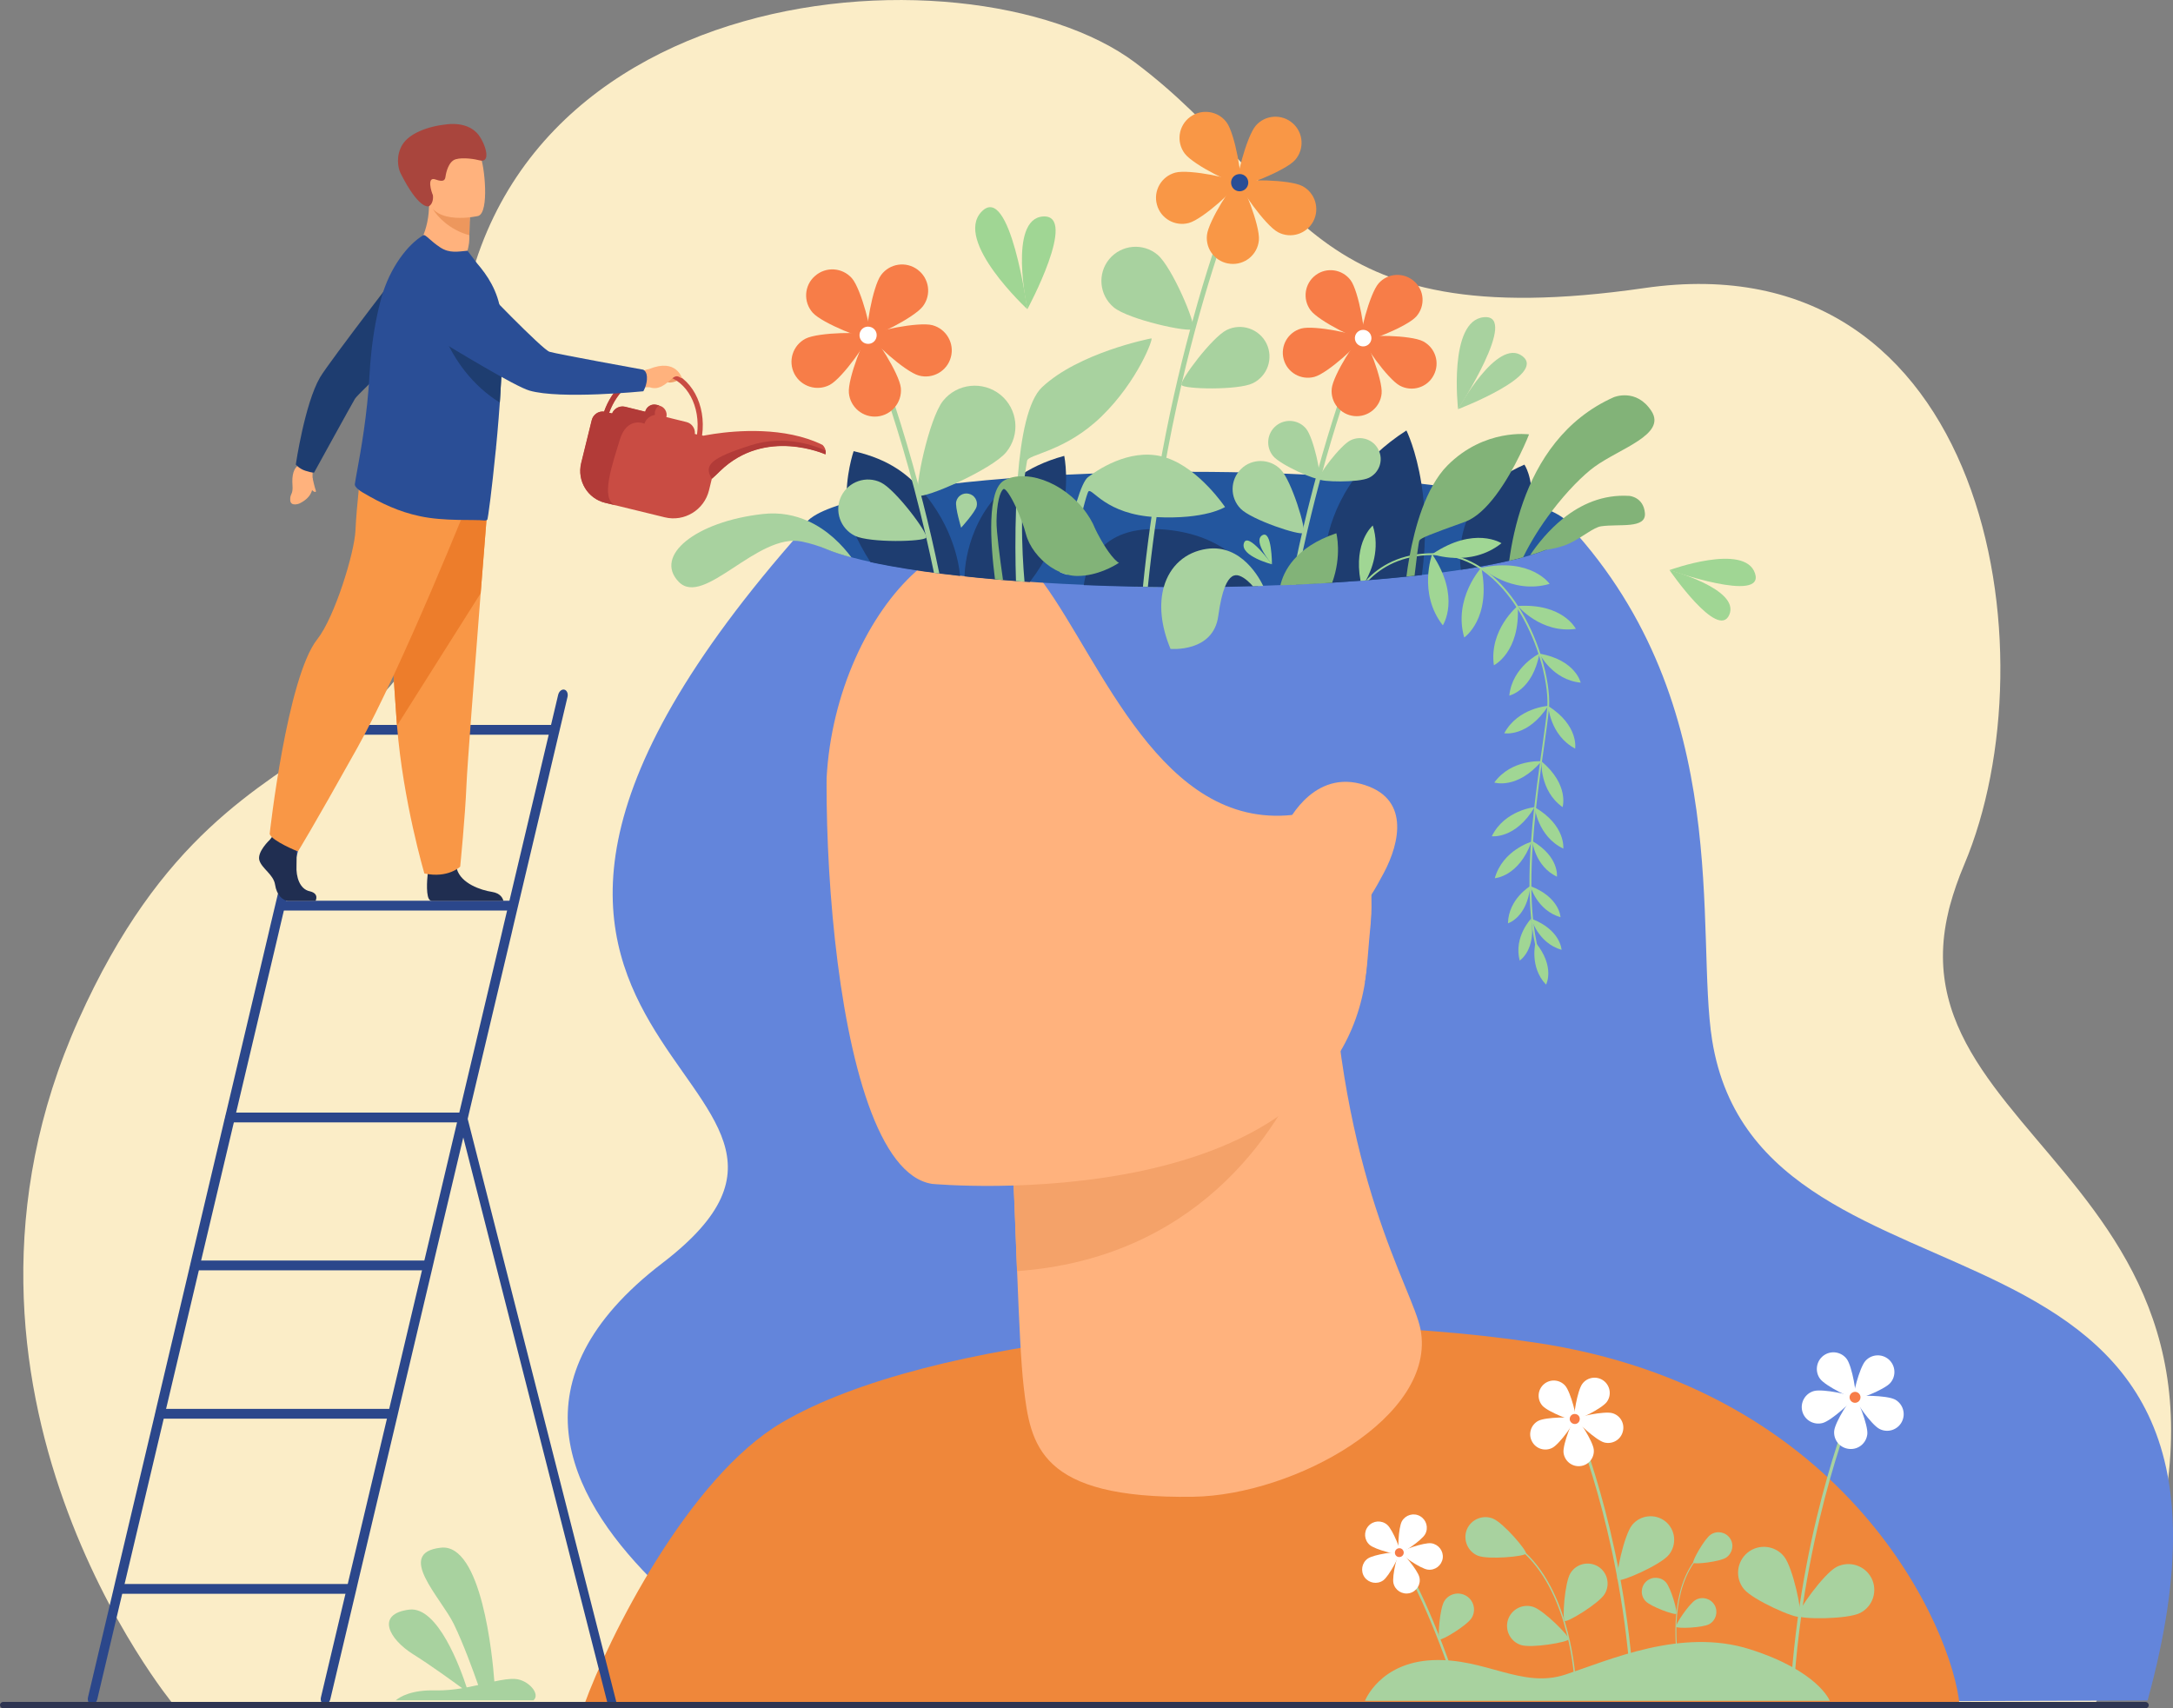 <?xml version="1.0" encoding="utf-8"?>
<!-- Generator: Adobe Illustrator 26.3.1, SVG Export Plug-In . SVG Version: 6.00 Build 0)  -->
<svg version="1.1" id="_x2018_лой_x5F_1" xmlns="http://www.w3.org/2000/svg" xmlns:xlink="http://www.w3.org/1999/xlink"
	 x="0px" y="0px" viewBox="0 0 2112.1 1660.4" style="enable-background:new 0 0 2112.1 1660.4;" xml:space="preserve">
<rect x="0" y="0" width="2112.1" height="1660.4" fill="#808080" stroke="none"/>
<style type="text/css">
	.st0{fill:#FBEDC7;}
	.st1{fill:#A8D29F;}
	.st2{fill:#A0D694;}
	.st3{fill:#6385DB;}
	.st4{fill:#EF873A;}
	.st5{fill:#FFB27D;}
	.st6{fill:#F4A269;}
	.st7{fill:#23569E;}
	.st8{fill:#1E3D70;}
	.st9{fill:#82B378;}
	.st10{fill:#F77D48;}
	.st11{fill:#FFFFFF;}
	.st12{fill:#F99746;}
	.st13{fill:#2A4E96;}
	.st14{fill:#2B478B;}
	.st15{fill:#EF9E67;}
	.st16{fill:#C94C43;}
	.st17{fill:#B23B38;}
	.st18{fill:#ED975D;}
	.st19{fill:#A9453D;}
	.st20{fill:#202E51;}
	.st21{fill:#ED7D2B;}
	.st22{fill:#2E3552;}
</style>
<g>
	<g>
		<path class="st0" d="M2036.2,1656.6H168.5c0,0-253.4-305.7-92.2-665.3C237.5,631.7,454,812.5,443.6,394
			C433.1-24.6,941.5-60.5,1103.3,60.8c161.8,121.4,160.9,267.5,494.9,219.2c334.1-48.4,397.9,354.8,311,560.3
			c-5.9,13.9-10.4,27.1-13.8,39.5c-0.7,2.5-1.3,4.9-1.8,7.3C1836.6,1128.3,2280.7,1160.5,2036.2,1656.6z"/>
	</g>
	<g>
		<path class="st1" d="M384.6,1652.7h133.9c7.2-6.1-5-19.9-17.6-20.8c-5.5-0.4-12.5,0.7-20.4,2.4c-1.8-24.5-12.4-134.5-52-130
			c-44.6,4.9,0,48.4,12.6,74.2c9.3,19.1,19.2,46.4,23.7,59.3c-3.6,0.8-7.4,1.6-11.2,2.3c-5.9-18.1-27.9-79.2-55.9-75.6
			c-32.8,4.2-19.6,28.6,3.6,43.2c17.1,10.7,38,25.9,48,33.2c-8.4,1.4-17.2,2.3-26.2,2.1C400.1,1642.4,388.9,1649.1,384.6,1652.7z"/>
	</g>
	<g>
		<g>
			<g>
				<path class="st2" d="M1622.7,554.1c0,0,73.1-26.7,83.1,3.1C1715.8,586.9,1622.7,554.1,1622.7,554.1S1624.2,558.7,1622.7,554.1z"
					/>
			</g>
			<g>
				<path class="st2" d="M1680.8,597.6c-11,25.1-58.1-43.5-58.1-43.5S1691.7,572.5,1680.8,597.6z"/>
			</g>
		</g>
		<g>
			<g>
				<path class="st1" d="M1417.2,397.7c0,0-9.8-86.4,25.2-89.4C1477.3,305.2,1417.2,397.7,1417.2,397.7S1422.5,397.3,1417.2,397.7z"
					/>
			</g>
			<g>
				<path class="st1" d="M1479.7,346.1c24.3,18.5-62.5,51.6-62.5,51.6S1455.3,327.6,1479.7,346.1z"/>
			</g>
		</g>
		<g>
			<g>
				<path class="st2" d="M998.5,300.5c0,0-72-66.6-44.3-94.9C981.8,177.3,998.5,300.5,998.5,300.5S1002.7,296.2,998.5,300.5z"/>
			</g>
			<g>
				<path class="st2" d="M1013.9,210.4c34.4-2.1-15.3,90.1-15.3,90.1S979.4,212.5,1013.9,210.4z"/>
			</g>
		</g>
		<g>
			<path class="st3" d="M2087.4,1652.8l-1303.6,4.4c-0.7-0.5-1.2-1-1.5-1.5c-0.1-0.1-0.1-0.2-0.2-0.3c-1.9-3.4-10.7-10.1-23.9-19.5
				v0c-26.9-19.3-71.9-50.3-113-89.2c-2.3-2.2-4.6-4.4-6.9-6.6c-2-2-4.1-4-6.1-6.1c-80.4-81.5-135.8-193.5,11.6-306.3
				c242.7-185.9-319.9-199.2,137.2-713.7c3.5-4,735-13.2,744.7-2.6c160.7,174.7,121.7,395.3,138.5,499.9
				C1711.9,1306.7,2229.9,1134.2,2087.4,1652.8z"/>
		</g>
		<g>
			<path class="st4" d="M1904.6,1657.1H567.8c23.2-64.5,101.1-221,192.3-274.5c140.8-82.6,468.7-116.7,731.7-77.7
				C1797.7,1350.2,1898.1,1585,1904.6,1657.1z"/>
		</g>
		<g>
			<g>
				<path class="st5" d="M1159.7,1454.8c-150.1,2.3-158.1-50.4-164.7-106.9c-2.7-23.4-4.5-63.8-6.4-112.3c-0.8-20.3-1.6-42-2.5-64.5
					c-1.7-43.3-5.1-87.8-8.1-122.5c-3.3-37.9-6.2-64.1-6.2-64.1l303.5-72.2l18.1-4.3c8.2,237.6,79.5,343.7,87.3,384
					C1397,1376.8,1258.2,1453.3,1159.7,1454.8z"/>
			</g>
			<g>
				<path class="st6" d="M1275,1020.1c-33.6,87.5-117.2,203.2-286.5,215.4c-0.8-20.3-1.6-42-2.5-64.5c-1.7-43.3-5.1-87.8-8.1-122.5
					L1275,1020.1z"/>
			</g>
			<g>
				<path class="st5" d="M906,1150.7c0,0,403.5,37.4,422.9-214.3c19.4-251.7,84.6-416.3-172.2-450.8
					c-256.8-34.5-314.3,57.6-341.3,140.1C788.6,708.1,801.6,1134.5,906,1150.7z"/>
			</g>
		</g>
		<g>
			<path class="st3" d="M1423.9,883.1c-39.9,36.3-55.5,91.3-97.1,71.7c0,0,0-0.2,0.1-0.6c0-0.2,0.1-0.5,0.1-0.7
				c0-0.2,0.1-0.5,0.1-0.8c0-0.2,0.1-0.5,0.1-0.7c1.2-8,4.5-31.8,5.6-59v-0.1c0.3-7.6,0.4-15.4,0.2-23.2c-1-46.7-11.6-93.1-52-82.3
				c-8.6,2.3-17,3.9-25,4.7c-127,13.4-184.8-147.4-242-225.7c-18.4-25.2-36.8-41.8-57.5-41.3c-22.4,0.5-45.2,11.6-66.2,30.3
				c-45.6,40.7-82.5,117.5-86.9,201.4c0,0.1,0,0.2,0,0.2v0c-3.7,66.7-56-96,13.7-214.4c14.9-25.3,658.1-23.3,670.6,7
				c1.6,3.9,3.2,7.8,4.7,11.9C1558.9,740.9,1506.7,807.8,1423.9,883.1z"/>
		</g>
		<g>
			<path class="st7" d="M1526.6,514.7c0,1.6-0.5,3.3-1.4,4.9c-0.6,1.1-1.5,2.2-2.5,3.3c-0.1,0.1-0.1,0.1-0.2,0.2
				c-4,4-10.9,7.9-20.3,11.6c-4.1,1.6-8.7,3.2-13.8,4.7c-0.4,0.1-0.7,0.2-1.1,0.3c-2.2,0.7-4.5,1.3-6.9,2c-0.5,0.2-1.1,0.3-1.6,0.4
				c-3.8,1-7.7,2-11.9,2.9c-6.7,1.6-13.9,3.1-21.6,4.5c-2.3,0.4-4.5,0.8-6.9,1.3c-0.8,0.1-1.7,0.3-2.5,0.4c-5.1,0.9-10.5,1.8-16,2.6
				c-5.8,0.9-11.9,1.7-18.1,2.6h0c-4.4,0.6-8.9,1.2-13.6,1.7c-2,0.2-4.1,0.5-6.2,0.7c-2.4,0.3-4.7,0.5-7.1,0.8
				c-2.6,0.3-5.2,0.6-7.9,0.8c-11.8,1.2-24,2.4-36.7,3.4c-0.9,0.1-1.7,0.1-2.6,0.2c0,0-0.1,0-0.1,0c-1.7,0.1-3.4,0.3-5.2,0.4
				c-9,0.7-18.2,1.3-27.6,1.9c-0.2,0-0.4,0-0.6,0c-2.5,0.2-5.1,0.3-7.6,0.4c-8.8,0.5-17.9,1-27,1.4c-1.6,0.1-3.1,0.1-4.7,0.2
				c-3.4,0.2-6.9,0.3-10.4,0.4c-5.5,0.2-11.1,0.4-16.7,0.6c-1.7,0.1-3.3,0.1-5,0.1c-1.7,0.1-3.3,0.1-5,0.1c-9,0.2-18,0.4-27.2,0.6
				c-12.1,0.2-24.4,0.3-36.8,0.3c-7.6,0-15.1,0-22.6-0.1c-2.3,0-4.6,0-6.9-0.1c-2.9,0-5.8-0.1-8.7-0.1c-1.6,0-3.2,0-4.8-0.1
				c-2.5,0-5.1-0.1-7.6-0.1c-17-0.3-33.6-0.9-49.8-1.5c-14.5-0.6-28.6-1.3-42.4-2.2c-3.4-0.2-6.8-0.4-10.2-0.7
				c-1.7-0.1-3.4-0.2-5.1-0.3c-2.8-0.2-5.6-0.4-8.3-0.6c-4.2-0.3-8.4-0.6-12.6-1c-2.6-0.2-5.2-0.4-7.8-0.7
				c-10.2-0.9-20-1.8-29.6-2.9c-1.5-0.2-3-0.3-4.4-0.5c-12.4-1.4-24.2-2.8-35.4-4.4c-11.7-1.7-22.6-3.4-32.8-5.3
				c-3.4-0.6-6.8-1.3-10-1.9c-3-0.6-5.9-1.2-8.8-1.8c-5.5-1.2-10.7-2.4-15.5-3.7c-1-0.3-2.1-0.5-3-0.8c-9.1-2.4-16.9-5-23.5-7.7
				c-0.1,0-0.2-0.1-0.3-0.1c-0.6-0.2-1.1-0.5-1.7-0.7c-0.1,0-0.1-0.1-0.2-0.1c-13.5-5.8-20.8-12-20.8-18.5c0-0.3,0-0.6,0.1-0.9
				c0.2-2.5,1.7-5.1,4.1-7.5c1.5-1.5,3.4-3,5.8-4.5c7.2-4.6,18.1-8.9,32.2-13c5.5-1.6,11.4-3.1,17.8-4.6c13.8-3.2,29.8-6.2,47.5-8.9
				c4.6-0.7,9.2-1.4,14-2c23.2-3.2,49.1-5.9,77.1-8.1c2.8-0.2,5.5-0.4,8.3-0.6c0.4,0,0.8-0.1,1.2-0.1c2.2-0.2,4.5-0.3,6.7-0.5
				c2.3-0.2,4.6-0.3,7-0.5c10.9-0.7,22-1.4,33.4-1.9c8.3-0.4,16.8-0.8,25.4-1.1h0c20.9-0.8,42.4-1.3,64.5-1.6c1.6,0,3.2,0,4.8,0
				c7.5-0.1,15.2-0.1,22.8-0.1c1.7,0,3.4,0,5,0c12.4,0,24.6,0.1,36.6,0.3c25.6,0.4,50.3,1.2,74.1,2.4c3.4,0.2,6.8,0.3,10.1,0.5
				c1.6,0.1,3.1,0.2,4.7,0.3c3.8,0.2,7.5,0.4,11.2,0.7c7.3,0.4,14.5,0.9,21.5,1.4c12.4,0.9,24.3,1.9,35.9,3c9.9,0.9,19.5,1.9,28.7,3
				c3.7,0.4,7.4,0.9,11,1.3c3,0.4,5.9,0.8,8.8,1.1c14.5,1.9,28,4,40.4,6.3c4.1,0.7,8.1,1.5,11.9,2.3c9.8,2,18.7,4.1,26.7,6.2
				c2.9,0.8,5.7,1.6,8.4,2.4c1.5,0.5,3,0.9,4.5,1.4c5.5,1.8,10.4,3.7,14.6,5.6c4.7,2.2,8.6,4.4,11.6,6.7c0.4,0.3,0.7,0.6,1.1,0.9
				c2.5,2.1,4.3,4.3,5.1,6.4C1526.3,512.4,1526.6,513.6,1526.6,514.7z"/>
		</g>
		<g>
			<path class="st8" d="M933.1,559.8c-12.4-1.4-24.2-2.8-35.4-4.4c-11.7-1.7-22.6-3.4-32.8-5.3c-3.4-0.6-6.8-1.3-10-1.9
				c-3-0.6-5.9-1.2-8.8-1.8c0,0,0,0,0,0c-13.4-20.8-21.9-40.2-23-57.4c-1.7-26.1,6.6-50.5,6.6-50.5c35.7,8.1,55,23.9,70.6,43.5
				C931.4,520.8,933.1,559.8,933.1,559.8z"/>
		</g>
		<g>
			<path class="st5" d="M1249.4,803.7c0,0,23.9-54.6,72.9-41.9c49,12.7,38.2,57.6,22.7,86.7c-15.5,29.1-35.4,64.4-80.4,58.9
				C1219.6,901.9,1249.4,803.7,1249.4,803.7z"/>
		</g>
		<g>
			<path class="st9" d="M1556.4,511.5c-7.7,1.1-17.3,10.1-30.8,16.6c-6.7,3.2-14,4.9-23.5,6.5c-4.1,1.6-8.7,3.2-13.8,4.7
				c-0.4,0.1-0.7,0.2-1.1,0.3c7.3-10.9,18.2-24.5,32.3-35.8c16.8-13.4,38.3-23.5,64.3-21.8c0,0,13.6,1.1,15,16.6
				C1600.3,514.3,1573.9,509,1556.4,511.5z"/>
		</g>
		<g>
			<g>
				<g>
					<path class="st1" d="M913,557.4c-5-24.3-10.3-47.1-15.7-68.2c-1.1-4.3-2.2-8.5-3.3-12.7c-0.2-0.6-0.3-1.2-0.5-1.8
						c-8.1-30.8-16.2-57.5-23.3-79.4c-10.1-30.9-18.3-52.2-22.3-62.2c-0.9-2.3-1.6-3.9-2-5c-0.2-0.5-0.4-0.9-0.5-1.1
						c-0.1-0.1-0.1-0.2-0.1-0.2l-0.7,0.3l-1,0.4l-1.9,0.8l-0.5,0.2l-0.4,0.2c0,0.1,0.1,0.3,0.3,0.7c0.2,0.4,0.4,1.1,0.8,1.9
						c0.3,0.8,0.7,1.8,1.2,3c3.9,9.8,12.6,32.2,23.2,64.9c6.9,21.3,14.6,46.9,22.4,76.3c3.7,14.2,7.5,29.2,11.2,45.1c0,0,0,0,0,0
						c0.1,0.5,0.2,1,0.3,1.5c2.6,11.2,5.1,22.8,7.6,34.7L913,557.4z"/>
				</g>
			</g>
			<g>
				<g>
					<path class="st10" d="M789.9,303.9c9.3,10.5,52.7,27.4,55.7,24.8c3-2.6-8.4-47.8-17.6-58.3c-9.3-10.5-25.3-11.5-35.8-2.2
						C781.6,277.3,780.6,293.4,789.9,303.9z"/>
				</g>
				<g>
					<path class="st10" d="M856.4,267.3c-8.4,11.2-16,57.2-12.8,59.6c3.2,2.4,45.1-18,53.5-29.3c8.4-11.2,6.1-27.1-5.2-35.5
						C880.7,253.7,864.8,256,856.4,267.3z"/>
				</g>
				<g>
					<path class="st10" d="M906.4,316.1c-13.5-3.7-59.1,6-60.1,9.9c-1.1,3.9,33.3,35.4,46.8,39c13.5,3.7,27.5-4.3,31.1-17.8
						C927.9,333.8,919.9,319.8,906.4,316.1z"/>
				</g>
				<g>
					<path class="st10" d="M875.6,377.1c-1.3-13.9-26.6-53.1-30.6-52.7c-4,0.4-21.3,43.6-19.9,57.6c1.3,13.9,13.7,24.2,27.7,22.8
						C866.7,403.4,876.9,391,875.6,377.1z"/>
				</g>
				<g>
					<path class="st10" d="M806.5,374.1c12.4-6.5,39.1-44.7,37.3-48.2c-1.9-3.5-48.4-3.2-60.9,3.3c-12.4,6.5-17.2,21.8-10.7,34.3
						C778.7,375.8,794.1,380.6,806.5,374.1z"/>
				</g>
				<g>
					<path class="st11" d="M835.5,324.5c0.7-4.6,5-7.7,9.6-6.9c4.6,0.7,7.7,5,6.9,9.6c-0.7,4.6-5,7.7-9.6,6.9
						C837.9,333.4,834.8,329.1,835.5,324.5z"/>
				</g>
			</g>
			<g>
				<path class="st1" d="M916.7,389.5c-13.8,17-28.7,88.1-23.8,92c4.8,3.9,71.4-25.1,85.2-42.1c13.8-17,11.2-41.9-5.7-55.7
					C955.4,370,930.4,372.5,916.7,389.5z"/>
			</g>
			<g>
				<path class="st1" d="M856.3,469c14.3,7,46,49.4,44,53.5c-2,4.1-54.9,5.3-69.3-1.7c-14.3-7-20.3-24.2-13.3-38.6
					C824.7,468,842,462,856.3,469z"/>
			</g>
		</g>
		<g>
			<path class="st1" d="M827.6,541.8c-9.1-2.4-16.9-5-23.5-7.7c-0.1,0-0.2-0.1-0.3-0.1c-0.6-0.2-1.1-0.5-1.7-0.7
				c-0.1,0-0.1-0.1-0.2-0.1c-6.5-2.7-13.9-5-22.4-6.8c-43.1-9.1-95.3,64.4-119.8,39.1c-24.5-25.3,16.4-58.6,81.7-65.9
				c16.8-1.9,31.4,1.2,43.9,6.8C804.7,515.1,818.8,530,827.6,541.8z"/>
		</g>
		<g>
			<path class="st8" d="M1000.9,565.7c-1.7-0.1-3.4-0.2-5.1-0.3c-2.8-0.2-5.6-0.4-8.3-0.6c-4.2-0.3-8.4-0.6-12.6-1
				c-2.6-0.2-5.2-0.4-7.8-0.7c-10.2-0.9-20-1.8-29.6-2.9c0.2-9,3.2-61.7,50.4-95.6c12.3-8.8,27.5-16.4,46.5-21.5c0,0,1.5,7,1.8,18.5
				C1036.7,484.5,1032.2,525.3,1000.9,565.7z"/>
		</g>
		<g>
			<path class="st8" d="M1382,558.9c-2.4,0.3-4.7,0.5-7.1,0.8c-2.6,0.3-5.2,0.6-7.9,0.8c-11.8,1.2-24,2.4-36.7,3.4
				c-0.9,0.1-1.7,0.1-2.6,0.2c0,0-0.1,0-0.1,0c-1.7,0.1-3.4,0.3-5.2,0.4c-9.2,0.7-18.6,1.3-28.2,1.9c-2.5,0.2-5.1,0.3-7.6,0.4
				c-1.3-19.8,0.3-61.7,30.4-102.5c11.8-15.9,27.9-31.7,50-45.9c0,0,9.4,18.7,14.6,51.9C1385.3,493.5,1386.9,523.5,1382,558.9z"/>
		</g>
		<g>
			<g>
				<g>
					<path class="st1" d="M1327.7,331.3c0,0.1-0.1,0.3-0.3,0.6c-0.2,0.4-0.4,1-0.8,1.8c-0.3,0.8-0.7,1.7-1.2,2.8
						c-3.8,9.4-12.1,30.9-22.3,62.3c-5.8,18-12.3,39.3-18.8,63.4c-2,7.2-3.9,14.6-5.9,22.3c-1.3,5-2.5,10-3.8,15.2
						c-5.2,21.2-10.3,44.1-15,68.4c-1.6,0.1-3.1,0.1-4.7,0.2c5.1-26.1,10.5-50.5,16.1-73c0.9-3.5,1.7-6.9,2.6-10.3
						c2-8,4.1-15.8,6.1-23.2c6.9-25.6,13.8-48,19.9-66.8c9.7-29.6,17.6-50.2,21.4-59.7c0.9-2.2,1.5-3.8,2-4.8
						c0.2-0.5,0.4-0.9,0.5-1.1c0-0.1,0.1-0.2,0.1-0.2l0.6,0.3l1,0.4l1.8,0.8l0.5,0.2L1327.7,331.3z"/>
				</g>
			</g>
			<g>
				<g>
					<path class="st10" d="M1376.6,307.6c-8.9,10.1-50.6,26.3-53.5,23.8c-2.9-2.5,8-45.9,16.9-56c8.9-10.1,24.3-11,34.4-2.1
						C1384.6,282.1,1385.5,297.5,1376.6,307.6z"/>
				</g>
				<g>
					<path class="st10" d="M1312.8,272.4c8,10.8,15.3,54.9,12.3,57.2c-3.1,2.3-43.3-17.3-51.3-28.1c-8-10.8-5.8-26,5-34.1
						C1289.5,259.4,1304.7,261.6,1312.8,272.4z"/>
				</g>
				<g>
					<path class="st10" d="M1264.8,319.3c13-3.5,56.7,5.8,57.7,9.5c1,3.7-31.9,34-44.9,37.5c-13,3.5-26.4-4.1-29.9-17.1
						C1244.2,336.2,1251.8,322.9,1264.8,319.3z"/>
				</g>
				<g>
					<path class="st10" d="M1294.4,377.8c1.3-13.4,25.5-51,29.4-50.6c3.8,0.4,20.4,41.9,19.1,55.3c-1.3,13.4-13.2,23.2-26.6,21.9
						C1302.9,403.1,1293.1,391.2,1294.4,377.8z"/>
				</g>
				<g>
					<path class="st10" d="M1360.7,374.9c-11.9-6.3-37.6-42.9-35.8-46.3c1.8-3.4,46.5-3.1,58.4,3.2s16.5,21,10.2,32.9
						C1387.4,376.6,1372.6,381.2,1360.7,374.9z"/>
				</g>
				<g>
					<path class="st11" d="M1332.9,327.4c-0.7-4.4-4.8-7.4-9.2-6.7c-4.4,0.7-7.4,4.8-6.7,9.2c0.7,4.4,4.8,7.4,9.2,6.7
						C1330.6,335.9,1333.6,331.8,1332.9,327.4z"/>
				</g>
			</g>
			<g>
				<path class="st1" d="M1269.6,416.8c7.2,8.9,15.1,46.3,12.5,48.4c-2.5,2.1-37.6-13.2-44.8-22.1c-7.2-8.9-5.9-22,3-29.3
					C1249.3,406.5,1262.4,407.9,1269.6,416.8z"/>
			</g>
			<g>
				<path class="st1" d="M1244.8,456.3c10.5,10.8,25.2,58.7,22.1,61.7c-3.1,3-50.6-12.8-61.1-23.6s-10.3-28,0.5-38.6
					C1217,445.3,1234.3,445.6,1244.8,456.3z"/>
			</g>
			<g>
				<path class="st1" d="M1312.8,427.9c-10.1,4.9-32.4,34.8-30.9,37.7c1.4,2.9,38.7,3.7,48.7-1.2c10.1-4.9,14.3-17.1,9.3-27.1
					C1335.1,427.2,1322.9,423,1312.8,427.9z"/>
			</g>
		</g>
		<g>
			<path class="st8" d="M1488.9,490.2c-0.5,13.2-3.3,30.3-10.1,51.9c-3.8,1-7.7,2-11.9,2.9c-6.7,1.6-13.9,3.1-21.6,4.5
				c-2.3,0.4-4.5,0.8-6.9,1.3c-0.8,0.1-1.7,0.3-2.5,0.4c-5.1,0.9-10.5,1.8-16,2.6c-1.6-12.3-3.2-46.2,22.1-74.6
				c9.2-10.4,22-20,39.7-27.6C1481.6,451.7,1490,462.6,1488.9,490.2z"/>
		</g>
		<g>
			<path class="st9" d="M1549.8,453.7c-10.7,7.8-26.6,23.5-41.8,43.6c-10,13.2-19.8,28.4-27.6,44.4c-4.3,1.2-8.8,2.3-13.5,3.4
				c2.3-17,6.4-37,13.6-57.3c14.1-39.7,40.2-80.4,88-101.7c0,0,21.9-9.3,36.7,13.5C1619.9,422.4,1574.8,435.6,1549.8,453.7z"/>
		</g>
		<g>
			<g>
				<g>
					<path class="st2" d="M1505.7,686.8c0,0.5-0.1,0.9-0.1,1.4c-0.1,0.7-0.1,1.3-0.2,2c0,0,0,0,0,0c-0.9,9.1-2.7,21.8-4.7,36.2
						c-0.6,4.5-1.3,9.1-2,13.9c-0.1,1-0.3,1.9-0.4,2.9c0,0,0,0,0,0c-1.8,13.1-3.7,27.4-5.3,42.1c-0.2,1.4-0.3,2.7-0.4,4.1v0
						c-1,9.3-1.9,18.8-2.5,28.3c-0.1,0.8-0.1,1.7-0.2,2.5c0,0,0,0,0,0c-1,13.8-1.5,27.7-1.4,41.3c0,0.8,0,1.7,0,2.5
						c0.1,10.1,0.6,20,1.6,29.5c0.2,1.7,0.4,3.4,0.6,5c0,0,0,0,0,0c0.8,6.5,1.8,12.8,3.1,18.9c0.5,2.2,1,4.4,1.5,6.6l-1.7,0.4
						c-0.5-2.1-1-4.2-1.5-6.3c0,0,0,0,0,0c-1.2-5.6-2.2-11.5-3-17.5c0,0,0,0,0-0.1c-0.3-2.3-0.6-4.6-0.8-7v0
						c-0.9-8.8-1.4-18-1.6-27.3c0,0,0,0,0,0c0-1.5,0-3.1-0.1-4.6c-0.1-13.9,0.4-28.1,1.4-42.3c0,0,0,0,0,0c0-0.4,0.1-0.8,0.1-1.2
						c0.8-11.2,1.9-22.4,3.1-33.2c0,0,0,0,0,0c0-0.2,0-0.3,0.1-0.5c1.7-15,3.6-29.5,5.5-42.8c0.1-0.6,0.2-1.2,0.2-1.8
						c0.7-4.7,1.3-9.3,2-13.7c2.2-15.6,4.1-29,4.9-38.2c0-0.1,0-0.3,0-0.4c0-0.4,0.1-0.9,0.1-1.4c0.6-12.1-2-29.9-8.1-49
						c0,0,0,0,0,0c-0.2-0.5-0.3-1-0.5-1.5c-4.7-14.4-11.4-29.5-20.1-43.4c-0.5-0.7-0.9-1.5-1.4-2.2c-3.9-6.1-8.3-11.9-13-17.3
						c-6.5-7.4-13.4-13.6-20.6-18.6c-0.5-0.4-1.1-0.7-1.6-1.1c-0.9-0.6-1.9-1.2-2.8-1.8c-6.6-4-13.5-7-20.7-9c0,0,0,0,0,0
						c-5.5-1.5-11.1-2.4-16.8-2.6c-1,0-2-0.1-2.9-0.1c-0.9,0-1.8,0-2.7,0c-0.3,0-0.6,0-1,0h0c-29.5,0.2-48.9,11.7-61.4,24.4
						c-0.9,0.1-1.7,0.1-2.6,0.2c12.8-13.8,33.4-26.6,65.6-26.4c0,0,0,0,0,0c1.7,0,3.3,0,5.1,0.1c7.7,0.4,15.1,1.8,22.3,4.3
						c6.1,2.1,12,5,17.7,8.6c0.5,0.3,0.9,0.6,1.4,0.9c0,0,0,0,0,0c0,0,0.1,0.1,0.1,0.1c0,0,0,0,0,0c2.5,1.7,5,3.5,7.5,5.5
						c0,0,0,0,0,0c5.1,4.1,10,8.8,14.7,14.2c4.8,5.4,9.2,11.3,13.1,17.4c0,0,0.1,0.1,0.1,0.1c0,0,0,0,0,0
						c9.5,14.7,16.7,30.8,21.7,46.2c0.3,0.9,0.6,1.8,0.9,2.7C1503.9,657.2,1506.4,674.8,1505.7,686.8z"/>
				</g>
			</g>
			<g>
				<path class="st2" d="M1491.6,784.5c0,0-29.2,2.9-41.6,28.3C1449.9,812.8,1473,815.9,1491.6,784.5z"/>
			</g>
			<g>
				<path class="st2" d="M1488.6,818.1c0,0-28.1,8.2-35.7,35.5C1452.9,853.5,1476.1,852.4,1488.6,818.1z"/>
			</g>
			<g>
				<path class="st2" d="M1487.4,861.2c0,0-21.2,12.5-21.7,36.2C1465.8,897.5,1484.4,891.7,1487.4,861.2z"/>
			</g>
			<g>
				<path class="st2" d="M1488.2,892.9c0,0-17.1,17.7-11.1,40.7C1477.1,933.7,1493.5,923.1,1488.2,892.9z"/>
			</g>
			<g>
				<path class="st2" d="M1492.5,916c0,0-6.2,23.8,10.2,41C1502.8,957,1511.9,939.8,1492.5,916z"/>
			</g>
			<g>
				<path class="st2" d="M1488.4,892.9c0,0,6.5,23.7,29.4,30.3C1517.8,923.3,1517.1,903.8,1488.4,892.9z"/>
			</g>
			<g>
				<path class="st2" d="M1487.4,861.2c0,0,6.5,23.7,29.4,30.3C1516.8,891.6,1516.1,872.1,1487.4,861.2z"/>
			</g>
			<g>
				<path class="st2" d="M1489.3,817.4c0,0,2.6,24.5,24,34.7C1513.3,852.2,1515.8,832.8,1489.3,817.4z"/>
			</g>
			<g>
				<path class="st2" d="M1491.6,784.5c0,0,3,28.4,27.9,40.3C1519.4,824.9,1522.3,802.4,1491.6,784.5z"/>
			</g>
			<g>
				<path class="st2" d="M1498.3,739.9c0,0-29.2-2.2-45.9,20.7C1452.4,760.6,1474.5,767.7,1498.3,739.9z"/>
			</g>
			<g>
				<path class="st2" d="M1498.3,740c0,0-2,28.5,20.5,44.5C1518.8,784.5,1525.5,762.9,1498.3,740z"/>
			</g>
			<g>
				<path class="st2" d="M1504.8,686.1c0,0-29.3,1.7-42.7,26.6C1462.1,712.7,1485,716.8,1504.8,686.1z"/>
			</g>
			<g>
				<path class="st2" d="M1504.8,686.2c0,0,1.8,28.5,26.2,41.4C1531,727.7,1534.9,705.3,1504.8,686.2z"/>
			</g>
			<g>
				<path class="st2" d="M1496.3,635.2c0,0-26.4,12.8-29.3,40.9C1467,676.1,1489.7,671.1,1496.3,635.2z"/>
			</g>
			<g>
				<path class="st2" d="M1496.3,635.3c0,0,12.6,25.6,40.1,28.2C1536.4,663.5,1531.4,641.4,1496.3,635.3z"/>
			</g>
			<g>
				<g>
					<path class="st2" d="M1475.2,588.9c0,0-28,23-23.2,57.7C1452,646.7,1477.8,634,1475.2,588.9z"/>
				</g>
				<g>
					<path class="st2" d="M1475.3,589c0,0,22.6,27.1,56.4,22.2C1531.6,611.2,1519.2,586.2,1475.3,589z"/>
				</g>
			</g>
			<g>
				<g>
					<path class="st2" d="M1439.8,551.7c0,0-27.5,30.1-16.6,67.9C1423.2,619.6,1449.9,601.5,1439.8,551.7z"/>
				</g>
				<g>
					<path class="st2" d="M1439.9,551.8c0,0,29.5,26.5,66.3,15.7C1506.2,567.5,1488.3,541.7,1439.9,551.8z"/>
				</g>
			</g>
			<g>
				<g>
					<path class="st2" d="M1392,538.6c0,0-14,38.2,10.4,69.2C1402.4,607.7,1420.2,580.8,1392,538.6z"/>
				</g>
				<g>
					<path class="st2" d="M1392.1,538.6c0,0,37.3,13.4,67.3-10.6C1459.4,528,1433.1,510.9,1392.1,538.6z"/>
				</g>
			</g>
			<g>
				<g>
					<path class="st2" d="M1327.6,564.2c-1.7,0.1-3.4,0.3-5.2,0.4c-7-38,11.9-53.8,11.9-53.8
						C1341.6,533.6,1333.1,554.2,1327.6,564.2z"/>
				</g>
			</g>
		</g>
		<g>
			<path class="st9" d="M1486.2,422.2c0,0-13.2,33.9-32.4,59.3c-8.9,11.8-19.1,21.8-29.9,25.7c-33.9,12.2-43,15.7-44.3,18.2
				c-0.8,1.5-3,19.6-4.7,34.2c-2.6,0.3-5.2,0.6-7.9,0.8c2.8-21.8,9.7-60.5,25.7-88.7c4.1-7.2,8.7-13.8,14.1-19.2
				C1442.9,416.1,1486.2,422.2,1486.2,422.2z"/>
		</g>
		<g>
			<path class="st9" d="M1124.4,570.5c-2.9,0-5.8-0.1-8.7-0.1c-1.6,0-3.2,0-4.8-0.1c-2.5,0-5.1-0.1-7.6-0.1
				c-9.7-28.6-1.2-43.6-1.2-43.6C1124.4,540.9,1124.4,567.9,1124.4,570.5z"/>
		</g>
		<g>
			<path class="st9" d="M1294.8,566.5c-0.2,0-0.4,0-0.6,0c-2.5,0.2-5.1,0.3-7.6,0.4c-8.8,0.5-17.9,1-27,1.4
				c-1.6,0.1-3.1,0.1-4.7,0.2c-3.4,0.2-6.9,0.3-10.4,0.4c3-13,14-37,54.4-50.6C1298.9,518.4,1304.5,539.8,1294.8,566.5z"/>
		</g>
		<g>
			<g>
				<path class="st2" d="M1236.3,548.5c0,0-30.9-8-27.3-20.4C1212.5,515.8,1236.3,548.5,1236.3,548.5S1236.9,546.6,1236.3,548.5z"/>
			</g>
			<g>
				<path class="st2" d="M1226.8,520.3c9.5-5.9,9.5,28.2,9.5,28.2S1217.3,526.2,1226.8,520.3z"/>
			</g>
		</g>
		<g>
			<path class="st8" d="M1222.8,569.7c-1.7,0.1-3.3,0.1-5,0.1c-9,0.2-18,0.4-27.2,0.6c-12.1,0.2-24.4,0.3-36.8,0.3
				c-7.6,0-15.1,0-22.6-0.1c-2.3,0-4.6,0-6.9-0.1c-2.9,0-5.8-0.1-8.7-0.1c-1.6,0-3.2,0-4.8-0.1c-2.5,0-5.1-0.1-7.6-0.1
				c-17-0.3-33.6-0.9-49.8-1.5c2-14.8,13.5-60.1,79.9-53.9C1189.6,520.1,1213.6,551.8,1222.8,569.7z"/>
		</g>
		<g>
			<g>
				<g>
					<path class="st1" d="M1207.8,180.3c0,0.1-0.1,0.3-0.3,0.7c-0.2,0.4-0.5,1.1-0.8,1.9c-0.3,0.8-0.7,1.8-1.2,3
						c-3.9,9.8-12.6,32.2-23.2,64.9c-10.2,31.5-22.2,72.7-33.6,121.4c0,0,0,0,0,0c-0.1,0.5-0.2,1-0.3,1.5v0
						c-6.1,26.3-12,54.8-17.3,85.2c-6.1,34.8-11.4,72.1-15.4,111.4c-1.6,0-3.2,0-4.8-0.1c3.9-39.2,9.2-76.5,15.3-111.3
						c9.1-52.3,19.9-99,30.6-138.6c0.7-2.7,1.4-5.3,2.2-7.9c6.8-25,13.5-47,19.6-65.5c10.1-30.9,18.3-52.2,22.3-62.2
						c0.9-2.3,1.6-3.9,2-5c0.2-0.5,0.4-0.9,0.5-1.1c0.1-0.1,0.1-0.2,0.1-0.2l0.6,0.3l1,0.4l1.9,0.8l0.5,0.2L1207.8,180.3z"/>
				</g>
			</g>
			<g>
				<g>
					<path class="st12" d="M1258.8,155.5c-9.3,10.5-52.7,27.4-55.7,24.8c-3-2.6,8.4-47.8,17.6-58.3s25.3-11.5,35.8-2.2
						C1267,129,1268,145,1258.8,155.5z"/>
				</g>
				<g>
					<path class="st12" d="M1192.2,118.9c8.4,11.2,16,57.2,12.8,59.6c-3.2,2.4-45.1-18-53.5-29.3c-8.4-11.2-6.1-27.1,5.2-35.5
						C1168,105.4,1183.9,107.7,1192.2,118.9z"/>
				</g>
				<g>
					<path class="st12" d="M1142.3,167.8c13.5-3.7,59.1,6,60.1,9.9c1.1,3.9-33.3,35.4-46.8,39c-13.5,3.7-27.5-4.3-31.1-17.8
						C1120.8,185.4,1128.8,171.5,1142.3,167.8z"/>
				</g>
				<g>
					<path class="st12" d="M1173.1,228.7c1.3-13.9,26.6-53.1,30.6-52.7c4,0.4,21.3,43.6,19.9,57.6c-1.3,13.9-13.7,24.2-27.7,22.8
						C1181.9,255.1,1171.7,242.7,1173.1,228.7z"/>
				</g>
				<g>
					<path class="st12" d="M1242.2,225.7c-12.4-6.5-39.1-44.7-37.3-48.2c1.9-3.5,48.4-3.2,60.9,3.3c12.4,6.5,17.2,21.8,10.7,34.3
						C1269.9,227.5,1254.6,232.3,1242.2,225.7z"/>
				</g>
				<g>
					<path class="st13" d="M1213.2,176.2c-0.7-4.6-5-7.7-9.6-6.9c-4.6,0.7-7.7,5-6.9,9.6c0.7,4.6,5,7.7,9.6,6.9
						C1210.8,185,1213.9,180.8,1213.2,176.2z"/>
				</g>
			</g>
			<g>
				<path class="st1" d="M1125.1,247.6c14.1,11.8,37.9,68.1,34.5,72.1c-3.4,4-63-9.2-77.1-21c-14.1-11.8-16-32.8-4.3-46.9
					C1090,237.7,1111,235.8,1125.1,247.6z"/>
			</g>
			<g>
				<path class="st1" d="M1192.4,320.7c-14.3,7-46,49.4-44,53.5c2,4.1,54.9,5.3,69.3-1.7c14.3-7,20.3-24.2,13.3-38.6
					C1224,319.7,1206.7,313.7,1192.4,320.7z"/>
			</g>
		</g>
		<g>
			<g>
				<path class="st1" d="M1190.7,492.8c0,0-18.8,12.3-67.3,9.8c-48.6-2.5-61.8-28.6-65.4-25c-0.8,0.8-2.8,7.3-5.2,16.6
					c-3,11.5-6.8,27.2-10.3,42.3c-1.8,7.9-3.6,15.5-5.1,22.2c-2.4-0.6-4.7-1.4-7-2.4c0.8-4.1,1.7-8.6,2.6-13.2
					c3.8-18.4,8.6-39.7,13.6-55.7c3.7-12.1,7.5-21.1,11-23.7c13.5-10.3,45.5-29.5,76.9-18.5C1165.9,455.9,1190.7,492.8,1190.7,492.8
					z"/>
			</g>
			<g>
				<path class="st1" d="M1070.7,404.7c-35.2,34.3-71.3,36.8-72.4,43.1c-0.9,4.9-1.7,10-2.3,15.1c-0.1,0.4-0.1,0.8-0.1,1.2
					c-1.7,14-2.4,28.7-2.5,42.9c-0.2,22.3,1.1,43.3,2.4,58.4c-2.8-0.2-5.6-0.4-8.3-0.6c-0.6-18.3-0.9-44.5,0.1-71.7
					c0.3-9.5,0.9-19.1,1.6-28.5c0-0.5,0.1-1,0.1-1.5c3.1-38.4,9.8-73.8,23.6-86.8c35.5-33.3,103.7-47,106.2-47.4
					C1121.4,328.4,1106,370.4,1070.7,404.7z"/>
			</g>
			<g>
				<path class="st9" d="M1087.6,547c0,0-0.3,0.2-0.8,0.5c-3.6,2.4-20.2,12.3-39.6,12.3c-3.3,0-6.5-0.4-9.8-1.3
					c-2.4-0.6-4.7-1.4-7-2.4c-3.2-1.4-6.3-3.1-9.3-5.1c-11.5-7.8-20.7-19.8-23.9-31.8c-1-4-2.4-8.1-3.9-12.3
					c-1.8-4.8-3.8-9.6-5.8-13.9c-5.1-11-10.4-19-12.3-17.6c-3.3,2.5-6.4,13.8-6.6,31.1c-0.2,9.9,3.3,36.3,6.3,57.3
					c-2.6-0.2-5.2-0.4-7.8-0.7c-4.4-34.6-8.1-87.3,9.2-96.3c1.1-0.6,2.2-1.1,3.3-1.5c3-1.2,6.2-1.9,9.6-2.2c2.2-0.2,4.4-0.3,6.7-0.2
					c2.2,0.1,4.5,0.3,6.8,0.7c15,2.5,31.1,11,43.8,23.7c2.2,2.2,4.3,4.5,6.2,6.9c4.9,6.1,9.1,12.9,12,20.2c0,0,0.8,1.6,2.1,4.2
					c3.7,7.1,11.8,21.4,19.4,27.6C1086.8,546.5,1087.2,546.8,1087.6,547z"/>
			</g>
		</g>
		<g>
			<path class="st1" d="M1227.8,569.5c-3.3,0.1-6.6,0.2-10,0.3c-2.4-2.8-7.7-8.3-13.2-10.2c-4.8-1.7-9.7,0.2-14,10.8
				c-2.5,6.2-4.7,15.4-6.5,28.5c-4.9,35.6-46.4,31.8-46.4,31.8c-9.6-23.1-11.1-43.8-6.5-60.2c5.8-20.4,21-34,41.7-37
				C1207.1,528.5,1224.9,563.4,1227.8,569.5z"/>
		</g>
		<g>
			<path class="st1" d="M929.4,487.6c1.2-5.5,6.7-9,12.2-7.7c5.5,1.2,9,6.7,7.7,12.2c-1.2,5.5-15.1,20.8-15.1,20.8
				S928.2,493.1,929.4,487.6z"/>
		</g>
	</g>
	<g>
		<g>
			<g>
				<path class="st1" d="M1436.5,1512.1c10,4,45.6,0.8,46.7-2.1c1.2-2.8-22.1-30-32.1-34c-10-4-21.3,0.8-25.4,10.7
					C1421.8,1496.7,1426.6,1508.1,1436.5,1512.1z"/>
			</g>
			<g>
				<path class="st1" d="M1526.4,1529.1c-5.6,9.2-8.1,44.8-5.5,46.4c2.6,1.6,33.2-17,38.8-26.2c5.6-9.2,2.7-21.2-6.5-26.8
					C1543.9,1517,1532,1519.9,1526.4,1529.1z"/>
			</g>
			<g>
				<path class="st1" d="M1478.4,1598.9c10.2,3.3,45.5-2.7,46.4-5.6c0.9-2.9-24.3-28.2-34.6-31.5s-21.2,2.4-24.5,12.6
					C1462.5,1584.7,1468.1,1595.6,1478.4,1598.9z"/>
			</g>
			<g>
				<g>
					<path class="st1" d="M1530.2,1633.4c0-0.8-4-81.5-48.2-123.2l0.9-1c44.6,42.1,48.6,123.3,48.6,124.1L1530.2,1633.4z"/>
				</g>
			</g>
		</g>
		<g>
			<g>
				<path class="st1" d="M1677.8,1513.9c-6.2,4.1-30.8,6.8-32,5.1c-1.2-1.8,10.9-23.4,17.1-27.5c6.2-4.1,14.6-2.4,18.7,3.8
					C1685.7,1501.4,1684,1509.7,1677.8,1513.9z"/>
			</g>
			<g>
				<path class="st1" d="M1619.1,1537.8c5.1,5.5,11.7,29.3,10.2,30.8c-1.6,1.4-24.9-7-29.9-12.4c-5.1-5.5-4.8-14,0.7-19.1
					C1605.5,1532.1,1614.1,1532.4,1619.1,1537.8z"/>
			</g>
			<g>
				<path class="st1" d="M1661.4,1578.6c-6.5,3.6-31.3,4.5-32.3,2.6c-1-1.9,12.6-22.5,19.1-26.2c6.5-3.6,14.7-1.3,18.4,5.2
					C1670.2,1566.7,1667.9,1574.9,1661.4,1578.6z"/>
			</g>
			<g>
				<g>
					<path class="st1" d="M1630.9,1609.2c-0.1-0.6-8.6-55.9,15.7-90.3l-0.8-0.5c-24.5,34.7-15.9,90.5-15.8,91L1630.9,1609.2z"/>
				</g>
			</g>
		</g>
		<g>
			<g>
				<g>
					<path class="st1" d="M1587.2,1628.7l-2.8-0.4c-11.1-143.3-54.8-246.1-55.4-247.5l2.6-1.1
						C1532.1,1381.1,1576.2,1484.6,1587.2,1628.7z"/>
				</g>
			</g>
			<g>
				<path class="st11" d="M1499.2,1366.3c5.4,6.1,30.7,15.9,32.4,14.4c1.7-1.5-4.9-27.8-10.3-33.9c-5.4-6.1-14.7-6.7-20.8-1.3
					C1494.4,1350.9,1493.8,1360.2,1499.2,1366.3z"/>
			</g>
			<g>
				<path class="st11" d="M1538,1345c-4.9,6.5-9.3,33.3-7.4,34.7s26.2-10.5,31.1-17c4.9-6.5,3.5-15.8-3-20.7
					C1552.1,1337.1,1542.8,1338.5,1538,1345z"/>
			</g>
			<g>
				<path class="st11" d="M1567,1373.5c-7.9-2.1-34.4,3.5-35,5.8c-0.6,2.2,19.4,20.6,27.2,22.7c7.9,2.1,16-2.5,18.1-10.4
					C1579.5,1383.7,1574.9,1375.6,1567,1373.5z"/>
			</g>
			<g>
				<path class="st11" d="M1549.1,1408.9c-0.8-8.1-15.5-30.9-17.8-30.7c-2.3,0.2-12.4,25.4-11.6,33.5c0.8,8.1,8,14.1,16.1,13.3
					C1543.9,1424.3,1549.9,1417.1,1549.1,1408.9z"/>
			</g>
			<g>
				<path class="st11" d="M1508.9,1407.2c7.2-3.8,22.8-26,21.7-28.1c-1.1-2.1-28.2-1.9-35.4,1.9c-7.2,3.8-10,12.7-6.2,19.9
					C1492.7,1408.2,1501.7,1411,1508.9,1407.2z"/>
			</g>
			<g>
				<path class="st10" d="M1525.8,1378.4c0.4-2.7,2.9-4.5,5.6-4c2.7,0.4,4.5,2.9,4,5.6c-0.4,2.7-2.9,4.5-5.6,4
					C1527.2,1383.5,1525.3,1381,1525.8,1378.4z"/>
			</g>
			<g>
				<path class="st1" d="M1586.4,1482.2c-8,9.9-16.7,51.3-13.9,53.5c2.8,2.3,41.6-14.6,49.6-24.5c8-9.9,6.5-24.4-3.3-32.4
					C1608.9,1470.9,1594.4,1472.4,1586.4,1482.2z"/>
			</g>
		</g>
		<g>
			<g>
				<path class="st1" d="M1360.9,1509.5c0.6,0.9,26.2,44.2,50.3,113.9c-1-0.3-1.8-0.4-2.8-0.7c-23.8-68.6-48.9-111.1-49.5-112
					L1360.9,1509.5z"/>
			</g>
		</g>
		<g>
			<path class="st11" d="M1331.3,1501.6c5.4,4.7,28.5,10.4,29.9,8.8c1.3-1.5-7.4-23.7-12.9-28.4s-13.6-4.1-18.3,1.3
				C1325.3,1488.7,1325.9,1496.9,1331.3,1501.6z"/>
		</g>
		<g>
			<path class="st11" d="M1362.6,1478.6c-3.5,6.3-4.3,30-2.5,31c1.8,1,21.6-12.2,25.1-18.4c3.5-6.3,1.2-14.1-5-17.6
				C1374,1470.1,1366.1,1472.4,1362.6,1478.6z"/>
		</g>
		<g>
			<path class="st11" d="M1391.2,1500c-7.1-1-29.5,7-29.8,9c-0.3,2,19.2,15.7,26.3,16.6c7.1,1,13.6-4,14.6-11.1
				C1403.2,1507.5,1398.2,1501,1391.2,1500z"/>
		</g>
		<g>
			<path class="st11" d="M1379.6,1533c-1.6-7-17-25.1-19-24.7c-2,0.5-7.8,23.5-6.2,30.5c1.6,7,8.6,11.3,15.6,9.7
				C1376.9,1546.9,1381.3,1539.9,1379.6,1533z"/>
		</g>
		<g>
			<path class="st11" d="M1344.4,1536.1c5.8-4.1,16.8-25.3,15.6-26.9c-1.2-1.7-24.8,1.6-30.6,5.7c-5.8,4.1-7.2,12.2-3.1,18.1
				C1330.5,1538.8,1338.6,1540.2,1344.4,1536.1z"/>
		</g>
		<g>
			<path class="st10" d="M1355.8,1509c0.1-2.4,2-4.2,4.4-4.2s4.2,2,4.2,4.4c-0.1,2.4-2,4.2-4.4,4.2S1355.7,1511.4,1355.8,1509z"/>
		</g>
		<g>
			<path class="st1" d="M1403.8,1556.3c-4.5,7.3-6.6,35.8-4.5,37.1c2.1,1.3,26.6-13.5,31.1-20.8c4.5-7.3,2.2-16.9-5.1-21.4
				C1417.9,1546.7,1408.3,1548.9,1403.8,1556.3z"/>
		</g>
		<g>
			<g>
				<path class="st1" d="M1741.2,1630.9l3.1-0.5c12.1-156.6,59.9-269,60.6-270.5l-2.8-1.2
					C1801.4,1360.3,1753.2,1473.4,1741.2,1630.9z"/>
			</g>
		</g>
		<g>
			<path class="st11" d="M1837.3,1344.2c-5.9,6.7-33.5,17.4-35.4,15.7c-1.9-1.7,5.3-30.4,11.2-37.1c5.9-6.7,16.1-7.3,22.8-1.4
				C1842.5,1327.3,1843.2,1337.5,1837.3,1344.2z"/>
		</g>
		<g>
			<path class="st11" d="M1795,1320.9c5.3,7.1,10.2,36.4,8.1,37.9c-2,1.5-28.7-11.5-34-18.6c-5.3-7.1-3.8-17.3,3.3-22.6
				C1779.5,1312.3,1789.6,1313.7,1795,1320.9z"/>
		</g>
		<g>
			<path class="st11" d="M1763.2,1352c8.6-2.3,37.6,3.8,38.2,6.3s-21.2,22.5-29.8,24.8c-8.6,2.3-17.5-2.7-19.8-11.3
				C1749.5,1363.2,1754.6,1354.3,1763.2,1352z"/>
		</g>
		<g>
			<path class="st11" d="M1782.8,1390.7c0.9-8.9,16.9-33.8,19.5-33.5c2.5,0.2,13.5,27.8,12.7,36.6c-0.9,8.9-8.7,15.4-17.6,14.5
				C1788.4,1407.5,1781.9,1399.6,1782.8,1390.7z"/>
		</g>
		<g>
			<path class="st11" d="M1826.7,1388.8c-7.9-4.1-24.9-28.4-23.7-30.7c1.2-2.3,30.8-2,38.7,2.1c7.9,4.1,10.9,13.9,6.8,21.8
				C1844.4,1389.9,1834.6,1393,1826.7,1388.8z"/>
		</g>
		<g>
			<path class="st10" d="M1808.3,1357.3c-0.5-2.9-3.2-4.9-6.1-4.4c-2.9,0.5-4.9,3.2-4.4,6.1c0.5,2.9,3.2,4.9,6.1,4.4
				C1806.8,1362.9,1808.7,1360.2,1808.3,1357.3z"/>
		</g>
		<g>
			<path class="st1" d="M1734,1512.8c8.8,10.8,18.2,56,15.2,58.5c-3.1,2.5-45.4-16-54.2-26.8c-8.8-10.8-7.1-26.6,3.6-35.4
				C1709.4,1500.3,1725.3,1502,1734,1512.8z"/>
		</g>
		<g>
			<path class="st1" d="M1785.1,1523c-12.4,6.4-39.2,44-37.4,47.5c1.8,3.5,48,3.6,60.4-2.8c12.4-6.4,17.2-21.5,10.9-33.9
				C1812.6,1521.5,1797.5,1516.7,1785.1,1523z"/>
		</g>
		<g>
			<path class="st1" d="M1326.7,1653.2c0,0,14.2-37.2,65.6-39.6c51.4-2.3,86.8,28,129.3,14c42.5-14,112.7-45.7,179.2-24.6
				c66.5,21.1,77.7,50.1,77.7,50.1H1326.7z"/>
		</g>
	</g>
	<g>
		<g>
			<path class="st5" d="M1979.8,890.5C1979.8,890.6,1979.8,890.6,1979.8,890.5C1979.6,890.6,1979.6,890.5,1979.8,890.5z"/>
		</g>
	</g>
	<g>
		<g>
			<path class="st14" d="M315.1,1656.5c0.2,0.1,0.5,0.1,0.7,0.1c2.3,0,4.6-2.1,5.3-5.2l25.3-106.7l2.2-9.5l37.9-159.9l2.2-9.5
				l31.7-134l2.2-9.5l31.7-133.6l2.2-9.5L497.1,908l2.2-9.5l33.5-141.4l2.2-9.5l16.6-70.2c0.8-3.3-0.6-6.5-3.1-7.1
				c-2.5-0.6-5.2,1.7-6,5.1l-17.1,72.2l-2.2,9.5l-33.5,141.4l-2.2,9.5l-40.6,171.4l-2.2,9.5l-31.6,133.6l-2.3,9.5l-31.7,134
				l-2.2,9.5L339,1535.3l-2.2,9.5l-24.8,104.7C311.1,1652.8,312.5,1655.9,315.1,1656.5z"/>
		</g>
		<g>
			<path class="st14" d="M88.6,1656.5c0.2,0.1,0.5,0.1,0.7,0.1c2.3,0,4.6-2.1,5.3-5.2l25-105.7l2.3-9.5l37.9-160.1l2.3-9.5
				l31.7-134.1l2.2-9.5l31.7-133.8l2.2-9.5l40.6-171.6l2.2-9.5l33.5-141.5l2.2-9.5l16.9-71.3c0.8-3.4-0.6-6.5-3.1-7.1
				c-2.5-0.6-5.2,1.7-6,5.1l-17.3,73.3l-2.2,9.5L263,898.7l-2.2,9.5l-40.6,171.6l-2.3,9.5L186.3,1223l-2.2,9.5l-31.7,134.1l-2.2,9.5
				l-37.9,160.1l-2.2,9.5l-24.5,103.7C84.7,1652.8,86.1,1655.9,88.6,1656.5z"/>
		</g>
		<g>
			<polygon class="st14" points="309.5,714.1 539.8,714.1 542,704.6 311.7,704.6 			"/>
		</g>
		<g>
			<polygon class="st14" points="268.7,885 497.2,885 499.4,875.5 270.9,875.5 			"/>
		</g>
		<g>
			<polygon class="st14" points="218,1090.9 452.1,1090.9 454.3,1081.4 220.2,1081.4 			"/>
		</g>
		<g>
			<polygon class="st14" points="184.1,1234.7 418.2,1234.7 420.4,1225.2 186.3,1225.2 			"/>
		</g>
		<g>
			<polygon class="st14" points="150.1,1378.9 384.3,1378.9 386.5,1369.4 152.3,1369.4 			"/>
		</g>
		<g>
			<polygon class="st14" points="110,1549.1 344.1,1549.1 346.4,1539.6 112.2,1539.6 			"/>
		</g>
	</g>
	<g>
		<g>
			<path class="st15" d="M659.5,369.4c0,0-9.8,5.4-13.2,0c-3.4-5.4,6.6-3.6,6.6-3.6L659.5,369.4z"/>
		</g>
		<g>
			<g>
				<path class="st16" d="M588.2,488.7l10,2.4l47.9,11.7c19,4.7,38.3-7.1,43-26.1l2.8-11.5c2.6-2.3,5.2-4.7,7.9-7.4
					c44-42.9,102.5-16.3,102.5-16.3c0.4-1.4,0.4-2.7,0.1-3.8c-0.6-3.4-3-5.3-3-5.3c-36.7-18.1-84.4-13.8-105.2-10.7
					c-6.6,1-10.5,1.8-10.5,1.8l-1.3-0.3c4.2-29.8-10.5-57.3-34.9-63.3c-5.2-1.3-10.5-1.5-15.6-0.7c-9.8,1.4-19.2,6.2-27.1,13.6
					c-7.5,7-13.7,16.3-17.5,27.2c-5.5-0.7-10.7,2.9-12,8.3l-10.3,41.9C560.8,467.4,571.2,484.6,588.2,488.7z M641,394.3l-2.7-0.7
					c-1.2-0.3-2.4-0.3-3.5-0.2c-3.6,0.5-6.7,3.2-7.6,6.9l-19.5-4.8c-5.3-1.3-10.7,1.6-12.7,6.5l-2.9-0.7
					c3.9-10.8,10.2-19.8,17.9-26.3c8-6.8,17.5-10.9,27.1-11c3.1-0.1,6.1,0.3,9.2,1c21.8,5.3,34.8,30.2,31.2,57.3l-2.1-0.5
					c0.5-5.3-2.9-10.3-8.2-11.6l-19.5-4.8C648.9,400.5,645.9,395.5,641,394.3z"/>
			</g>
			<g>
				<path class="st17" d="M691.9,465.4c2.6-2.3,5.2-4.7,7.9-7.4c44-42.9,102.5-16.3,102.5-16.3c0.4-1.4,0.4-2.7,0.1-3.8
					c-8.2-3.8-38.6-16-72.4-5.2C690.3,445.4,683.8,452.1,691.9,465.4z"/>
			</g>
			<g>
				<path class="st17" d="M588.2,488.7l10,2.4c-15.3-5.6-2.7-40.7,4.3-63.8c7-23,23.9-15.5,23.9-15.5c2.5-7.7,10.1-8.5,10.1-8.5
					c-0.6-7,4.4-9.2,4.4-9.2l-2.7-0.7c-1.2-0.3-2.4-0.3-3.5-0.2c-3.6,0.5-6.7,3.2-7.6,6.9l-19.5-4.8c-5.3-1.3-10.7,1.6-12.7,6.5
					l-2.9-0.7c3.9-10.8,10.2-19.8,17.9-26.3c8-6.8,17.5-10.9,27.1-11c-1.7-1-3.5-2.4-5.3-4.5c-9.8,1.4-19.2,6.2-27.1,13.6
					c-7.5,7-13.7,16.3-17.5,27.2c-5.5-0.7-10.7,2.9-12,8.3l-10.3,41.9C560.8,467.4,571.2,484.6,588.2,488.7z"/>
			</g>
		</g>
		<g>
			<path class="st5" d="M630.9,358.7c26.6-10.9,32,9,32,9c-2.8-0.7-4.6-4.4-10,0.5c-7.8,7-13.5,10.9-21.5,8.2l-9.5,0.1l-1.1-14.2
				C620.9,362.3,625.9,359.6,630.9,358.7z"/>
		</g>
		<g>
			<path class="st5" d="M404.1,241.5c0,0,20.4,24.2,46.4,14.1c0,0,5.6-13.5,5.7-23.5c0-1.2,0-2.4,0-3.5c0.1-11.2,0.5-17.5,0.5-17.5
				s0,0,0,0c-1.2-0.5-39.7-16.3-39.7-15C417.7,226.4,404.1,241.5,404.1,241.5z"/>
		</g>
		<g>
			<path class="st18" d="M420.9,203.3c3.7,6.9,16.5,20.4,35.3,25.3c0.1-11.2,0.5-17.5,0.5-17.5s0,0,0,0
				C455.6,210.8,419.8,201.3,420.9,203.3z"/>
		</g>
		<g>
			<path class="st5" d="M464.8,209.9c0,0-43.3,10.2-49.2-16.9c-5.9-27.1-15.5-44,11.9-51.6c27.4-7.6,35.1,1.5,39.2,10.1
				C470.9,160,475.9,206.5,464.8,209.9z"/>
		</g>
		<g>
			<path class="st19" d="M417,200.4c-0.6,0.4-9.9,3.2-27.6-31.9c-2.8-5.5-4.7-17.5,1.8-28c6.5-10.6,23.9-17.7,43.2-19.7
				c17.3-1.8,26.6,4.7,30.9,10.5c7.1,9.7,12.2,27.7,0.6,24.5c-3.9-1.1-15.9-3.1-23-1c-6.9,2-9.3,12.9-9.8,16.4
				c-0.5,3.5-1.3,6.3-9.9,3.2c-8.6-3.1-3.9,12.2-2.5,15.1C420.8,189.4,422,197.2,417,200.4z"/>
		</g>
		<g>
			<g>
				<path class="st20" d="M306.7,875.6h-26.2c-5.5,0-11.6-5.5-13.1-15.6c-1.5-10.1-12.8-15.6-15.3-23.8
					c-2.4-8.3,10.1-19.9,10.1-19.9l2.1-2.7l2.2-2.8l20.8,4.9c0,0,0.5,4.9,0.8,11.2c0.2,4.6,0.3,9.8,0.1,14.4
					c-0.6,11,3.1,22.9,12.9,25C310.7,868.5,306.7,875.6,306.7,875.6z"/>
			</g>
			<g>
				<path class="st20" d="M489.3,875.6h-69.5c-0.7-0.1-1.2-0.3-1.5-0.4c-4.6-2.3-3.2-20.1-2.6-25.6c0.1-1,0.2-1.6,0.2-1.6
					s24.4-19.6,27.8-4.6c0.1,0.5,0.2,0.9,0.4,1.4v0c4.2,14,23.2,20.4,34.2,22.1C486.5,868.2,488.7,873.1,489.3,875.6z"/>
			</g>
			<g>
				<path class="st12" d="M475.3,474.6c0,0-3.7,46.3-8.1,102c-5.9,75.6-13.1,168.6-13.8,186.2c-1.2,30.6-6.1,79.5-6.1,79.5
					s-11.6,11.6-34.8,6.7c0,0-20.7-69.8-26.6-143.6c-0.1-1.2-0.2-2.4-0.3-3.6c-5.5-75.2-14.1-233.5-14.1-233.5L475.3,474.6z"/>
			</g>
			<g>
				<path class="st21" d="M475.3,474.6c0,0-3.7,46.3-8.1,102l-81.3,128.7c-0.1-1.2-0.2-2.4-0.3-3.6c-5.5-75.2-14.1-233.5-14.1-233.5
					L475.3,474.6z"/>
			</g>
			<g>
				<path class="st12" d="M458.3,480.1c0,0-66.9,167.8-110.9,246.6c-44,78.8-57.8,100.9-57.8,100.9s-25.2-10.1-27.5-17
					c0,0,16.8-152.2,46.3-189.3c16.7-21,36.2-83.9,37.1-105.9c0.9-22,6-65.6,6-65.6L458.3,480.1z"/>
			</g>
		</g>
		<g>
			<g>
				<path class="st5" d="M304.5,449.6l-0.7,10.8c0,0-0.1,4.4,0.1,8.2c0.4,6.5-0.3,14.6-12.9,20.8c0,0-8.5,3.4-8.9-3.2
					s2.9-5.2,2.2-14.5c-0.7-9.4,0.8-17.2,7-20.1l5.1-5.9L304.5,449.6z"/>
			</g>
			<g>
				<path class="st8" d="M296.7,457.5c7.4,2.4,8.6,1.8,8.6,1.8s36.1-65.6,39.7-71.7c3.7-6,76.6-73.6,76.6-73.6l-18.7-69.9
					c0,0-82.9,107.4-91.9,122.8c-14.8,25.5-23.5,84.6-23.5,84.6S290.8,455.6,296.7,457.5z"/>
			</g>
		</g>
		<g>
			<path class="st13" d="M488.2,341.5c-0.3,14.3-1.1,30.5-2.2,46.9c-0.1,1-0.1,1.9-0.2,2.9c-0.7,10.1-1.5,20.3-2.4,30.2
				c-0.4,4-0.7,7.9-1.1,11.8l-0.1,0.5c0,1.4-0.2,3-0.4,4.4c-3.7,37.2-7.5,66.5-8.2,67c-0.8,0.6-1.8,0.8-2.9,0.7
				c-9.7-1.2-38.8,1-62.6-4.2c-20.1-4.2-37.4-12.3-55.7-23.1c-2.4-1.4-8-5.2-7.5-8.1c0.4-3.1,1.3-7.6,2.3-13.3
				c3.6-19.8,9.8-53.8,12-93.5c0.4-7.4,1-14.7,1.8-21.9c2-18.7,5.3-36.5,9.7-52.4c8.2-29.4,25.8-52,40.8-60.8c2-1.1,6.9,5.7,16.6,12
				c9,5.8,17.1,3.9,26.3,3.1l9.4,12.4c9.8,11.4,20.2,26.5,23.1,48.1c0.2,1.6,0.4,3.3,0.6,5.1C488.2,317.9,488.4,329,488.2,341.5z"/>
		</g>
		<g>
			<path class="st8" d="M488.2,341.5c-0.3,14.3-1.1,30.5-2.2,46.9c-0.1,1-0.1,1.9-0.2,2.9c-55.7-34.8-64.2-98.6-64.2-98.6
				c27.4,1.2,49.1,7.5,65.9,16.5C488.2,317.9,488.4,329,488.2,341.5z"/>
		</g>
		<g>
			<path class="st13" d="M628.8,368.9c0.6-8.3-3.7-9.6-3.7-9.6s-83.9-15.2-91-17.4c-7.1-2.2-68.1-65.7-68.1-65.7
				s-23.4-26.4-42.5-20.5c-16.6,5.1-23.1,18-25.4,30.4c-2.6,14.7,4.2,29.6,16.9,37.4c28.6,17.6,86,52.2,99.5,56.1
				c30,8.8,110.8,0.7,110.8,0.7S628.3,375.4,628.8,368.9z"/>
		</g>
		<g>
			<path class="st5" d="M303.7,464.1c0,0,2,9.4,3.2,12.5c1.2,3.1-3.8,1.3-5-2.8C300.7,469.6,303.7,464.1,303.7,464.1z"/>
		</g>
	</g>
	<g>
		
			<rect x="517.8" y="1077" transform="matrix(0.969 -0.247 0.247 0.969 -322.212 171.191)" class="st14" width="8.6" height="589.2"/>
	</g>
	<g>
		<path class="st22" d="M2085.4,1660.4H3.1c-1.7,0-3.1-1.4-3.1-3.1l0,0c0-1.7,1.4-3.1,3.1-3.1h2082.3c1.7,0,3.1,1.4,3.1,3.1l0,0
			C2088.6,1659,2087.2,1660.4,2085.4,1660.4z"/>
	</g>
</g>
</svg>

